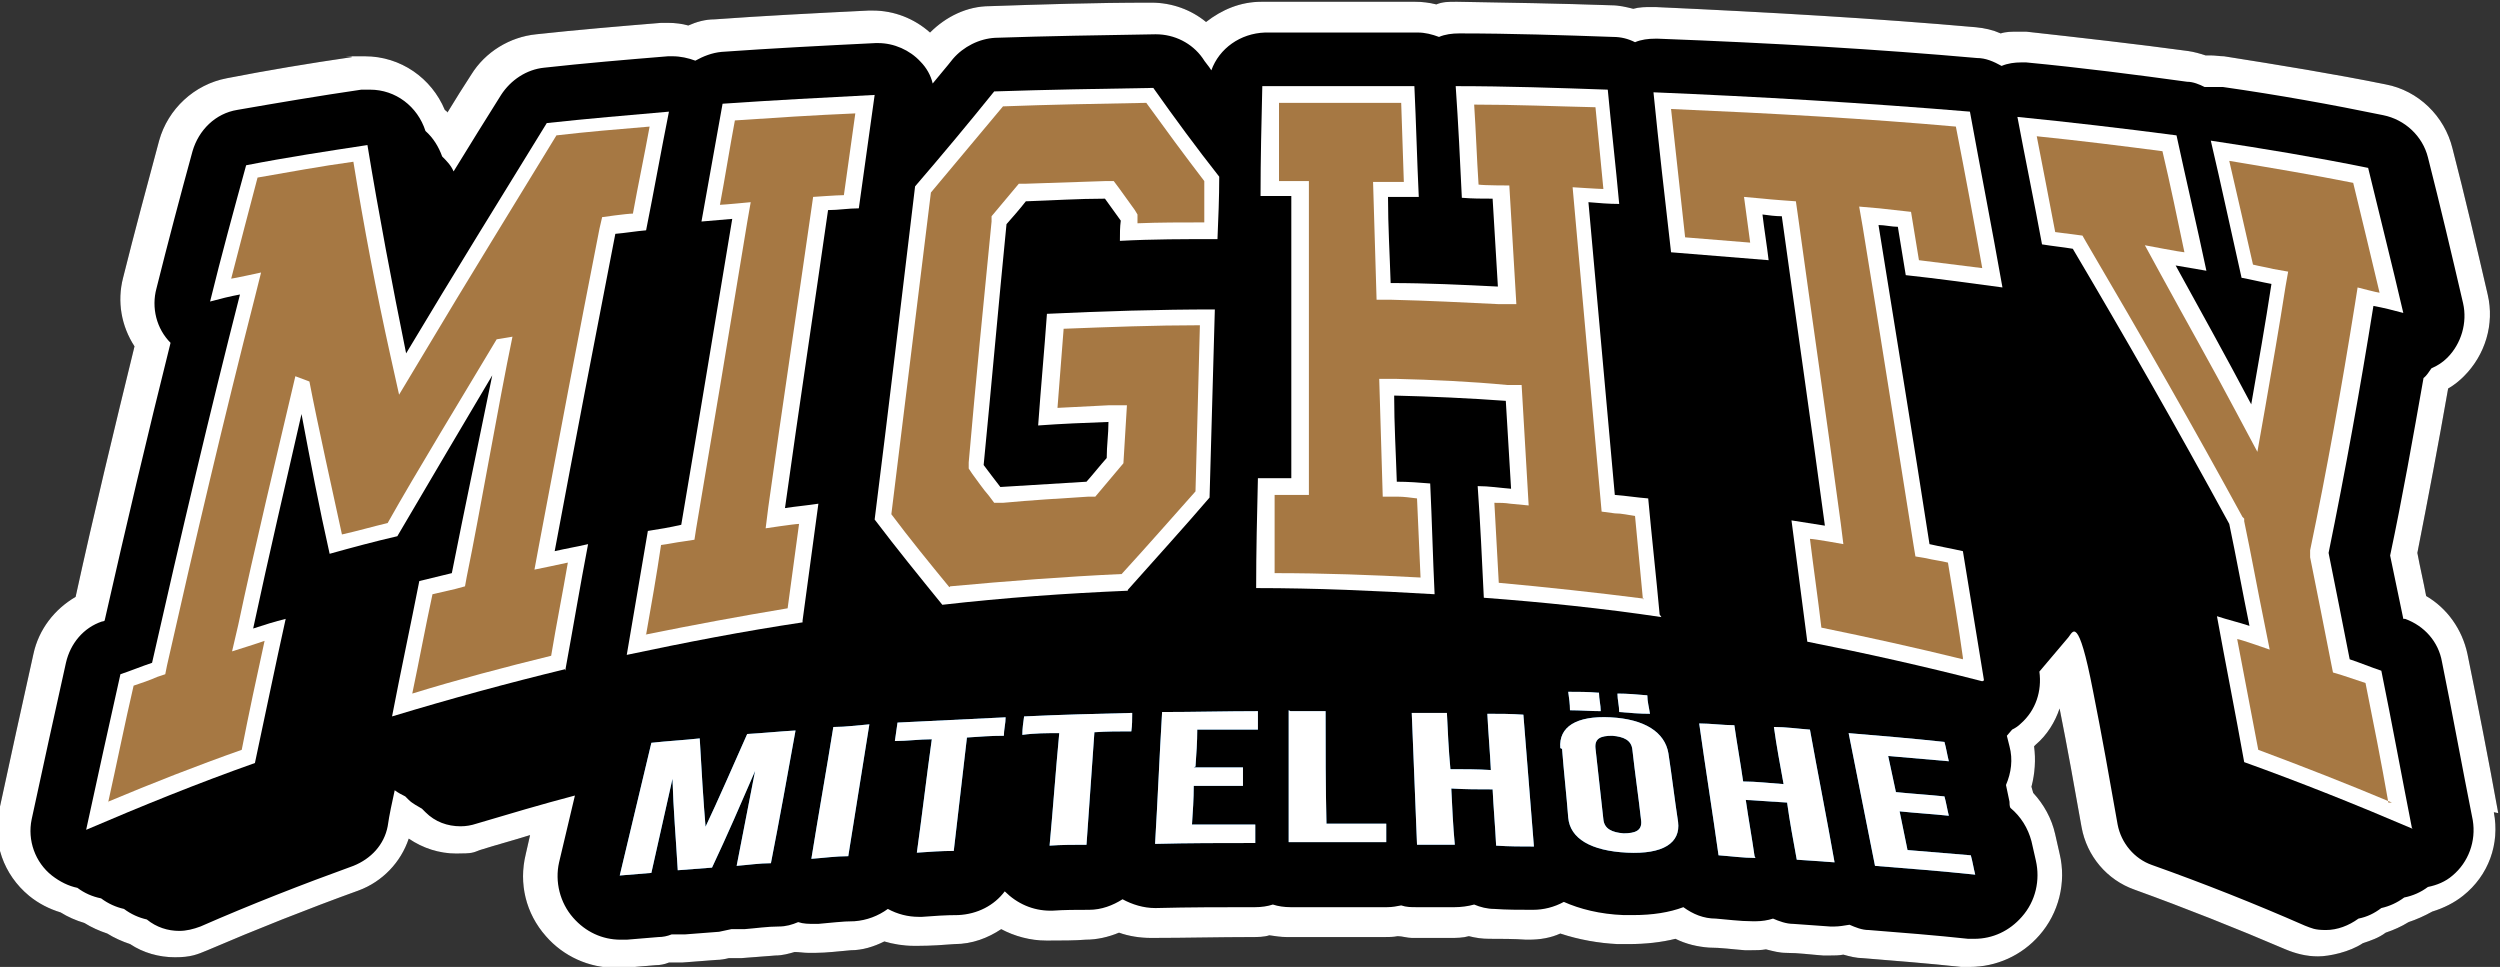 <?xml version="1.0" encoding="UTF-8"?>
<svg id="Ebene_1" xmlns="http://www.w3.org/2000/svg" version="1.1" viewBox="0 0 284.4 110">
  <rect x="0" y="0" width="284.4" height="110" fill="#333333" stroke="none"/>
  <!-- Generator: Adobe Illustrator 29.3.1, SVG Export Plug-In . SVG Version: 2.1.0 Build 151)  -->
  <defs>
    <style>
      .st0 {
        fill: #1b75bb;
      }

      .st1 {
        fill: #fff;
      }

      .st2 {
        fill: #a67843;
      }
    </style>
  </defs>
  <path d="M284.2,92.5c-1.1-6.1-2.3-12.2-3.5-18.1-.6-2.8-2.3-5.2-4.7-6.6-.3-1.6-.7-3.3-1-4.9,1.2-6.1,2.4-12.4,3.5-18.7,0,0,0,0,0,0,.7-.4,1.3-.9,1.8-1.4,2.4-2.4,3.5-5.9,2.7-9.3-1.3-5.6-2.6-11.2-4-16.6-.9-3.7-3.9-6.6-7.6-7.3-5.9-1.2-12.1-2.2-18.4-3.2-.5,0-1-.1-1.5-.1s-.4,0-.6,0c-.6-.2-1.3-.4-2-.5-5.9-.8-12.1-1.5-18.4-2.2-.3,0-.7,0-1,0-.6,0-1.3,0-1.9.2-.9-.4-1.8-.6-2.8-.7-11.3-1-23.3-1.7-36.5-2.3-.1,0-.3,0-.4,0-.7,0-1.4,0-2.1.2-.8-.2-1.6-.4-2.5-.4-5.7-.2-11.6-.3-17.5-.4h-.2c-.8,0-1.5,0-2.2.3-.8-.2-1.6-.3-2.4-.3-4.1,0-8.2,0-12.3,0s-3.4,0-5.2,0c-2.4,0-4.5.9-6.3,2.3-1.7-1.4-3.9-2.2-6.2-2.2h-.2c-6.2,0-12.3.2-18.2.4-2.6,0-5,1.2-6.8,3-1.8-1.6-4.1-2.5-6.5-2.5s-.3,0-.5,0c-6.1.3-12,.6-17.5,1-1.1,0-2.1.3-3,.7-.7-.2-1.5-.3-2.3-.3s-.5,0-.8,0c-4.9.4-9.6.8-14.2,1.3-3,.3-5.8,2-7.4,4.6-.9,1.4-1.8,2.8-2.7,4.3,0-.1-.2-.2-.3-.3-1.5-3.6-5-6.1-9.1-6.1s-1,0-1.5.1c-4.8.7-9.6,1.5-14.2,2.4-3.7.7-6.7,3.5-7.7,7.1-1.4,5.2-2.8,10.4-4.1,15.6-.7,2.7-.2,5.5,1.3,7.8-2.3,9.4-4.6,18.9-6.7,28.5-2.4,1.4-4.2,3.7-4.8,6.5-1.3,5.8-2.6,11.8-3.9,17.8-.8,3.6.5,7.3,3.4,9.7,1.1.9,2.3,1.5,3.6,1.9.8.5,1.7.9,2.7,1.2.8.5,1.7.9,2.6,1.2.8.5,1.7.9,2.6,1.2,1.5,1,3.3,1.5,5.1,1.5s2.5-.3,3.7-.8c5.6-2.4,11.4-4.7,17.2-6.8,2.7-1,4.8-3.2,5.7-5.9,1.6,1.1,3.5,1.7,5.4,1.7s1.9-.1,2.7-.4c1.9-.6,3.8-1.1,5.7-1.7l-.5,2.2c-.8,3.3,0,6.7,2.3,9.3,2,2.3,4.9,3.6,7.9,3.6s.7,0,1,0c1.2-.1,2.4-.2,3.6-.3.5,0,1-.1,1.5-.3.2,0,.4,0,.6,0s.6,0,.9,0c1.3-.1,2.6-.2,3.9-.3.5,0,1-.1,1.4-.2.2,0,.4,0,.6,0s.5,0,.8,0c1.3-.1,2.6-.2,3.9-.3.8,0,1.5-.2,2.2-.4.5,0,1,.1,1.6.1s.5,0,.7,0c1.4,0,2.8-.2,4.1-.3,1.3,0,2.6-.4,3.8-1,1,.3,2.2.5,3.3.5s.4,0,.6,0c1.4,0,2.8-.1,4.1-.2,2,0,3.8-.7,5.3-1.7,1.5.8,3.3,1.3,5.1,1.3s.2,0,.4,0c1.4,0,2.8,0,4.1-.1,1.3,0,2.6-.3,3.8-.8,1.1.4,2.4.6,3.6.6h.2c3.8,0,7.6-.1,11.3-.1.7,0,1.4,0,2-.2.7.1,1.3.2,2,.2h.8c3.3,0,6.8,0,10.1,0h.2c.5,0,1,0,1.5-.1.5,0,1.1.2,1.6.2,1.4,0,2.8,0,4.2,0h.2c.7,0,1.4,0,2.1-.2.8.2,1.5.3,2.3.3,1.4,0,2.8,0,4.2.1.1,0,.2,0,.3,0,1.3,0,2.5-.2,3.6-.7,2.1.7,4.4,1.1,6.5,1.2.4,0,.9,0,1.3,0,1.9,0,3.7-.2,5.3-.6,1.2.6,2.5.9,3.8,1,1.4,0,2.7.2,4.1.3.2,0,.4,0,.7,0,.6,0,1.1,0,1.7-.1.8.2,1.5.4,2.3.4,1.4,0,2.8.2,4.2.3.3,0,.5,0,.8,0,.5,0,1,0,1.5-.1.7.2,1.5.4,2.2.4,3.7.3,7.5.6,11.2,1,.3,0,.7,0,1,0,3,0,5.9-1.3,7.9-3.6,2.2-2.5,3.1-6,2.3-9.3l-.5-2.2c-.4-1.8-1.3-3.4-2.5-4.7l-.2-.7c.4-1.5.5-3.1.3-4.6,0,0,.1-.1.2-.2,1.3-1.1,2.2-2.6,2.7-4.1.9,4.5,1.7,9,2.5,13.5.6,3.3,2.9,6,6,7.1,5.8,2.1,11.6,4.4,17.2,6.8,1.2.5,2.4.8,3.7.8s3.6-.5,5.1-1.5c.9-.3,1.8-.6,2.6-1.2.9-.3,1.8-.7,2.6-1.2.9-.3,1.8-.7,2.7-1.2,1.3-.4,2.5-1,3.5-1.8,2.9-2.3,4.2-5.9,3.5-9.5Z"/>
  <path class="st1" d="M284.2,92.5c-1.1-6.1-2.3-12.2-3.5-18.1-.6-2.8-2.3-5.2-4.7-6.6-.3-1.6-.7-3.3-1-4.9,1.2-6.1,2.4-12.4,3.5-18.7,0,0,0,0,0,0,.7-.4,1.3-.9,1.8-1.4,2.4-2.4,3.5-5.9,2.7-9.3-1.3-5.6-2.6-11.2-4-16.6-.9-3.7-3.9-6.6-7.6-7.3-5.9-1.2-12.1-2.2-18.4-3.2-.5,0-1-.1-1.5-.1s-.4,0-.6,0c-.6-.2-1.3-.4-2-.5-5.9-.8-12.1-1.5-18.4-2.2-.3,0-.7,0-1,0-.6,0-1.3,0-1.9.2-.9-.4-1.8-.6-2.8-.7-11.3-1-23.3-1.7-36.5-2.3-.1,0-.3,0-.4,0-.7,0-1.4,0-2.1.2-.8-.2-1.6-.4-2.5-.4-5.7-.2-11.6-.3-17.5-.4h-.2c-.8,0-1.5,0-2.2.3-.8-.2-1.6-.3-2.4-.3-4.1,0-8.2,0-12.3,0s-3.4,0-5.2,0c-2.4,0-4.5.9-6.3,2.3-1.7-1.4-3.9-2.2-6.2-2.2h-.2c-6.2,0-12.3.2-18.2.4-2.6,0-5,1.2-6.8,3-1.8-1.6-4.1-2.5-6.5-2.5s-.3,0-.5,0c-6.1.3-12,.6-17.5,1-1.1,0-2.1.3-3,.7-.7-.2-1.5-.3-2.3-.3s-.5,0-.8,0c-4.9.4-9.6.8-14.2,1.3-3,.3-5.8,2-7.4,4.6-.9,1.4-1.8,2.8-2.7,4.3,0-.1-.2-.2-.3-.3-1.5-3.6-5-6.1-9.1-6.1s-1,0-1.5.1c-4.8.7-9.6,1.5-14.2,2.4-3.7.7-6.7,3.5-7.7,7.1-1.4,5.2-2.8,10.4-4.1,15.6-.7,2.7-.2,5.5,1.3,7.8-2.3,9.4-4.6,18.9-6.7,28.5-2.4,1.4-4.2,3.7-4.8,6.5-1.3,5.8-2.6,11.8-3.9,17.8-.8,3.6.5,7.3,3.4,9.7,1.1.9,2.3,1.5,3.6,1.9.8.5,1.7.9,2.7,1.2.8.5,1.7.9,2.6,1.2.8.5,1.7.9,2.6,1.2,1.5,1,3.3,1.5,5.1,1.5s2.5-.3,3.7-.8c5.6-2.4,11.4-4.7,17.2-6.8,2.7-1,4.8-3.2,5.7-5.9,1.6,1.1,3.5,1.7,5.4,1.7s1.9-.1,2.7-.4c1.9-.6,3.8-1.1,5.7-1.7l-.5,2.2c-.8,3.3,0,6.7,2.3,9.3,2,2.3,4.9,3.6,7.9,3.6s.7,0,1,0c1.2-.1,2.4-.2,3.6-.3.5,0,1-.1,1.5-.3.2,0,.4,0,.6,0s.6,0,.9,0c1.3-.1,2.6-.2,3.9-.3.5,0,1-.1,1.4-.2.2,0,.4,0,.6,0s.5,0,.8,0c1.3-.1,2.6-.2,3.9-.3.8,0,1.5-.2,2.2-.4.5,0,1,.1,1.6.1s.5,0,.7,0c1.4,0,2.8-.2,4.1-.3,1.3,0,2.6-.4,3.8-1,1,.3,2.2.5,3.3.5s.4,0,.6,0c1.4,0,2.8-.1,4.1-.2,2,0,3.8-.7,5.3-1.7,1.5.8,3.3,1.3,5.1,1.3s.2,0,.4,0c1.4,0,2.8,0,4.1-.1,1.3,0,2.6-.3,3.8-.8,1.1.4,2.4.6,3.6.6h.2c3.8,0,7.6-.1,11.3-.1.7,0,1.4,0,2-.2.7.1,1.3.2,2,.2h.8c3.3,0,6.8,0,10.1,0h.2c.5,0,1,0,1.5-.1.5,0,1.1.2,1.6.2,1.4,0,2.8,0,4.2,0h.2c.7,0,1.4,0,2.1-.2.8.2,1.5.3,2.3.3,1.4,0,2.8,0,4.2.1.1,0,.2,0,.3,0,1.3,0,2.5-.2,3.6-.7,2.1.7,4.4,1.1,6.5,1.2.4,0,.9,0,1.3,0,1.9,0,3.7-.2,5.3-.6,1.2.6,2.5.9,3.8,1,1.4,0,2.7.2,4.1.3.2,0,.4,0,.7,0,.6,0,1.1,0,1.7-.1.8.2,1.5.4,2.3.4,1.4,0,2.8.2,4.2.3.3,0,.5,0,.8,0,.5,0,1,0,1.5-.1.7.2,1.5.4,2.2.4,3.7.3,7.5.6,11.2,1,.3,0,.7,0,1,0,3,0,5.9-1.3,7.9-3.6,2.2-2.5,3.1-6,2.3-9.3l-.5-2.2c-.4-1.8-1.3-3.4-2.5-4.7l-.2-.7c.4-1.5.5-3.1.3-4.6,0,0,.1-.1.2-.2,1.3-1.1,2.2-2.6,2.7-4.1.9,4.5,1.7,9,2.5,13.5.6,3.3,2.9,6,6,7.1,5.8,2.1,11.6,4.4,17.2,6.8,1.2.5,2.4.8,3.7.8s3.6-.5,5.1-1.5c.9-.3,1.8-.6,2.6-1.2.9-.3,1.8-.7,2.6-1.2.9-.3,1.8-.7,2.7-1.2,1.3-.4,2.5-1,3.5-1.8,2.9-2.3,4.2-5.9,3.5-9.5ZM232,76.4c.3,2.2-.4,4.4-2.1,5.9-.3.3-.6.5-1,.7-.2.2-.4.5-.6.7l.3,1.2c.4,1.5.2,3-.4,4.4l.4,1.9c0,.2,0,.5.1.7,1.2,1,2,2.3,2.4,3.8l.5,2.2c.5,2.2,0,4.6-1.6,6.4-1.4,1.6-3.3,2.5-5.4,2.5s-.4,0-.7,0c-3.7-.4-7.5-.7-11.3-1-.8,0-1.5-.3-2.2-.6-.6.1-1.2.2-1.7.2s-.4,0-.5,0c-1.4-.1-2.8-.2-4.2-.3-.8,0-1.6-.3-2.3-.6-.6.2-1.3.3-1.9.3s-.3,0-.5,0c-1.4,0-2.8-.2-4.1-.3-1.4,0-2.6-.5-3.7-1.3-1.6.6-3.5.9-5.7.9s-.7,0-1.1,0c-2.7-.1-5-.7-6.8-1.5-1.1.6-2.3.9-3.5.9s-.2,0-.2,0c-1.4,0-2.8,0-4.2-.1-.8,0-1.6-.2-2.3-.5-.7.2-1.5.3-2.2.3s-.1,0-.2,0c-1.4,0-2.8,0-4.2,0-.6,0-1.1,0-1.7-.2-.5.1-1,.2-1.6.2s0,0,0,0c-3.4,0-6.9,0-10.2,0,0,0-.8,0-.8,0-.7,0-1.4-.1-2-.3-.6.2-1.3.3-2,.3-3.7,0-7.5,0-11.3.1,0,0,0,0-.1,0-1.3,0-2.6-.4-3.7-1-1.1.7-2.4,1.2-3.8,1.2-1.4,0-2.8,0-4.2.1,0,0-.2,0-.2,0-2,0-3.8-.8-5.2-2.2,0,0,0,0,0,0-1.2,1.6-3.1,2.6-5.3,2.7-1.4,0-2.8.1-4.1.2-.1,0-.3,0-.4,0-1.2,0-2.4-.3-3.5-.9-1.1.8-2.4,1.3-3.8,1.4-1.4,0-2.8.2-4.1.3-.2,0-.3,0-.5,0-.6,0-1.2,0-1.8-.2-.7.3-1.4.5-2.2.5-1.3,0-2.6.2-3.9.3-.2,0-.4,0-.6,0-.3,0-.6,0-.9,0-.5.1-.9.2-1.4.3-1.3.1-2.6.2-3.9.3-.2,0-.4,0-.6,0-.3,0-.6,0-.9,0-.5.2-1,.3-1.5.3-1.2.1-2.4.2-3.6.3-.2,0-.5,0-.7,0-2.1,0-4-.9-5.4-2.5-1.5-1.7-2.1-4.1-1.6-6.3l1.8-7.6c-3.8,1-7.5,2.1-11.2,3.2-.6.2-1.2.3-1.8.3-1.5,0-2.9-.5-4-1.6-.1-.1-.3-.3-.4-.4-.5-.3-1.1-.6-1.5-1-.1-.1-.3-.3-.4-.4-.4-.2-.8-.4-1.2-.7-.3,1.4-.6,2.7-.8,4.1-.4,2.1-1.9,3.7-3.9,4.5-5.8,2.1-11.7,4.4-17.4,6.9-.8.3-1.6.5-2.4.5-1.3,0-2.6-.4-3.7-1.3-.9-.2-1.8-.6-2.6-1.2-.9-.2-1.8-.6-2.6-1.2-1-.2-1.9-.6-2.7-1.2-1-.2-2-.7-2.9-1.4-1.9-1.5-2.8-4-2.3-6.4,1.3-6,2.6-12,3.9-17.8.5-2.2,2-4,4.1-4.7,0,0,.2,0,.3-.1,2.4-10.6,4.9-21.2,7.5-31.6,0,0,0,0,0,0-1.6-1.6-2.2-4-1.6-6.2,1.3-5.2,2.7-10.5,4.1-15.6.7-2.4,2.6-4.3,5.1-4.7,4.6-.8,9.3-1.6,14.1-2.3.3,0,.6,0,1,0,2.9,0,5.4,1.9,6.3,4.7.9.8,1.5,1.8,1.9,2.9.5.5,1,1,1.3,1.7,1.9-3.1,3.7-6,5.4-8.7,1.1-1.7,2.9-2.9,4.9-3.1,4.5-.5,9.2-.9,14.1-1.3.2,0,.3,0,.5,0,.9,0,1.8.2,2.6.5.9-.5,1.9-.9,3-1,5.6-.4,11.4-.7,17.5-1,.1,0,.2,0,.3,0,1.8,0,3.6.8,4.8,2.1.7.7,1.2,1.6,1.4,2.5.8-1,1.6-1.9,2.3-2.8,1.2-1.4,3-2.3,4.8-2.4,5.9-.2,12-.3,18.2-.4,0,0,0,0,.1,0,2.1,0,4.1,1,5.3,2.7.3.5.7.9,1,1.4.9-2.5,3.3-4.2,6.1-4.3,1.7,0,3.4,0,5.1,0,4.1,0,8.2,0,12.3,0,.8,0,1.6.2,2.4.5.7-.3,1.5-.4,2.3-.4s0,0,0,0c5.9,0,11.8.2,17.5.4.9,0,1.7.2,2.5.6.7-.3,1.5-.4,2.3-.4s.2,0,.3,0c13.2.5,25,1.2,36.3,2.2,1,0,1.9.4,2.8.9.7-.3,1.5-.4,2.2-.4s.4,0,.6,0c6.3.6,12.5,1.4,18.3,2.2.7,0,1.4.3,2,.6.4,0,.7,0,1.1,0s.6,0,1,0c6.3.9,12.4,2,18.2,3.2,2.5.5,4.5,2.4,5.1,4.8,1.4,5.5,2.7,11,4,16.6.5,2.2-.2,4.6-1.8,6.2-.5.5-1.1.9-1.8,1.2-.3.4-.5.8-.9,1.1-1.2,6.8-2.4,13.6-3.8,20.2.5,2.4,1,4.8,1.5,7.2,0,0,.1,0,.2,0,2.2.8,3.8,2.6,4.2,4.9,1.2,5.9,2.3,12,3.5,18,.4,2.4-.5,4.8-2.3,6.3-.8.7-1.8,1.1-2.8,1.3-.8.6-1.7,1-2.7,1.2-.8.6-1.7,1-2.6,1.2-.8.6-1.6,1-2.6,1.2-1.1.8-2.4,1.3-3.7,1.3s-1.6-.2-2.4-.5c-5.7-2.5-11.5-4.8-17.4-6.9-2-.7-3.5-2.5-3.9-4.6-.9-5.1-1.8-10.2-2.8-15.2-1.7-8.8-2.3-6.7-2.8-6.1"/>
  <g>
    <path class="st1" d="M64.4,76.1c-6.6,1.6-13.2,3.4-19.8,5.4,1-5.2,2.1-10.3,3.1-15.4,1.2-.3,2.5-.6,3.7-.9,1.5-7.6,3.1-15.1,4.6-22.5-3.5,5.9-7.1,12-10.8,18.3-2.6.6-5.2,1.3-7.7,2-1.2-5.3-2.2-10.6-3.2-15.9-1.8,7.9-3.7,16-5.5,24.4,1.2-.4,2.5-.8,3.7-1.1-1.2,5.4-2.3,10.8-3.5,16.4-6.5,2.3-12.9,4.9-19.2,7.6,1.3-6,2.6-11.9,3.9-17.7,1.2-.4,2.4-.9,3.6-1.3,3.3-14.6,6.6-28.6,10-41.9-1.1.2-2.3.5-3.4.8,1.3-5.3,2.7-10.4,4.1-15.5,4.6-.9,9.2-1.6,13.8-2.3,1.3,7.9,2.8,15.8,4.4,23.7,5.5-9.2,10.9-17.9,16-26.2,4.6-.5,9.3-.9,13.9-1.3-.9,4.5-1.7,9-2.6,13.5-1.2.1-2.3.3-3.5.4-2.3,11.8-4.6,23.8-6.9,36.1,1.3-.3,2.5-.5,3.8-.8-.9,4.7-1.7,9.5-2.6,14.4Z"/>
    <path class="st1" d="M91.3,70.8c-6.7,1-13.4,2.3-20,3.7.8-4.7,1.6-9.4,2.4-14.1,1.3-.2,2.5-.4,3.8-.7,2-11.8,3.9-23.4,5.8-34.8-1.2.1-2.3.2-3.5.3.8-4.5,1.6-8.9,2.4-13.4,5.8-.4,11.5-.7,17.3-1-.6,4.3-1.2,8.6-1.8,12.9-1.2,0-2.3.2-3.5.2-1.6,11.2-3.3,22.4-4.9,33.9,1.3-.2,2.5-.3,3.8-.5-.6,4.4-1.2,8.8-1.8,13.3Z"/>
    <path class="st1" d="M128.3,67.2c-7.1.3-14.1.8-21.1,1.6-2.6-3.2-5.2-6.4-7.7-9.7,1.6-12.7,3.1-25.4,4.6-37.9,3.1-3.6,6.1-7.2,9-10.8,6-.2,12-.3,18.1-.4,2.4,3.4,4.9,6.8,7.5,10.1,0,2.4-.1,4.7-.2,7.1-3.7,0-7.4,0-11.1.2,0-.8,0-1.6.1-2.3-.6-.8-1.2-1.7-1.8-2.5-3,0-6,.2-9,.3-.7.9-1.5,1.8-2.2,2.6-.9,9.1-1.7,18.2-2.6,27.4.6.8,1.2,1.6,1.9,2.5,3.3-.2,6.5-.4,9.8-.6.8-.9,1.5-1.8,2.3-2.7,0-1.4.2-2.7.2-4.1-2.7.1-5.3.2-8,.4.3-4.2.7-8.5,1-12.7,6.4-.3,12.7-.5,19.1-.5-.2,7.1-.4,14.3-.6,21.4-3,3.5-6.1,6.9-9.3,10.5Z"/>
    <path class="st1" d="M189,70.2c-6.7-1-13.5-1.7-20.2-2.2-.2-4.2-.4-8.5-.7-12.7,1.3,0,2.5.2,3.8.3-.2-3.3-.4-6.7-.6-10-4.2-.3-8.4-.5-12.7-.6,0,3.3.2,6.6.3,9.8,1.3,0,2.6.1,3.8.2.2,4.2.3,8.4.5,12.6-6.8-.4-13.5-.7-20.3-.7,0-4.2.1-8.3.2-12.5,1.3,0,2.5,0,3.8,0,0-10.7,0-21.4,0-32.1-1.2,0-2.3,0-3.5,0,0-4.2.1-8.3.2-12.5,5.8,0,11.6,0,17.3,0,.2,4.2.3,8.4.5,12.6-1.2,0-2.3,0-3.5,0,0,3.3.2,6.6.3,9.8,4.1,0,8.2.2,12.2.4-.2-3.3-.4-6.6-.6-10-1.2,0-2.3,0-3.5-.1-.2-4.2-.4-8.4-.7-12.7,5.8,0,11.6.2,17.3.4.4,4.3.9,8.6,1.3,13-1.2,0-2.3-.1-3.5-.2,1,11.1,2,22.2,3,33.3,1.3.1,2.5.3,3.8.4.4,4.4.9,8.8,1.3,13.2Z"/>
    <path class="st1" d="M225.5,77.5c-6.6-1.7-13.3-3.2-19.9-4.5-.6-4.6-1.2-9.2-1.8-13.8,1.3.2,2.5.4,3.8.6-1.6-11.9-3.3-23.6-4.9-35.2-.7,0-1.5-.1-2.2-.2.2,1.7.5,3.5.7,5.2-3.7-.3-7.4-.6-11.1-.9-.7-6.1-1.4-12.2-2-18.2,12,.5,24,1.2,36,2.2,1.2,6.6,2.5,13.2,3.7,20-3.7-.5-7.3-1-11-1.4-.3-1.8-.6-3.6-.9-5.5-.7,0-1.5-.2-2.2-.2,1.9,11.9,3.9,24,5.8,36.3,1.3.3,2.5.5,3.8.8.8,4.9,1.6,9.8,2.4,14.7Z"/>
    <path class="st1" d="M274.5,94.3c-6.3-2.7-12.8-5.3-19.2-7.6-1-5.6-2.1-11.1-3.1-16.6,1.2.4,2.5.7,3.7,1.1-.8-3.9-1.5-7.8-2.3-11.6-6.1-11.2-12-21.5-17.8-31.3-1.2-.2-2.3-.3-3.5-.5-.9-4.9-1.9-9.7-2.8-14.5,6,.6,12,1.3,18.1,2.1,1.1,5.1,2.3,10.2,3.4,15.4-1.2-.2-2.3-.4-3.5-.6,2.8,5.1,5.7,10.3,8.6,15.8.8-4.6,1.6-9.1,2.3-13.7-1.1-.2-2.3-.5-3.4-.7-1.2-5.3-2.3-10.5-3.5-15.6,6,.9,12,1.9,17.9,3.1,1.3,5.4,2.7,10.9,4,16.5-1.1-.3-2.3-.6-3.4-.8-1.5,9.4-3.2,18.8-5.1,28.1.8,4,1.6,8,2.4,12.1,1.2.4,2.4.9,3.6,1.3,1.2,5.9,2.3,11.9,3.5,18Z"/>
  </g>
  <g>
    <path class="st2" d="M12.3,91.3c1-4.5,1.9-9,2.9-13.3.9-.3,1.8-.6,2.7-1l.9-.3.2-1c3.2-14.2,6.5-28.2,10-41.9l.7-2.8s-3.2.7-3.4.7c1-3.9,2-7.7,3-11.5,3.5-.6,7.2-1.3,10.9-1.8,1.2,7.4,2.6,14.8,4.2,22l1,4.5,2.4-4c5.6-9.4,11-18.1,15.5-25.5,3.4-.4,7-.7,10.6-1-.6,3.3-1.3,6.6-1.9,9.9-.7,0-3.5.4-3.5.4l-.3,1.3c-2.4,12.2-4.7,24.4-6.9,36.1l-.5,2.7s3.4-.7,3.8-.8c-.6,3.5-1.3,7-1.9,10.6-5.3,1.3-10.6,2.7-15.8,4.3.8-3.8,1.5-7.6,2.3-11.3.9-.2,1.7-.4,2.6-.6l1.1-.3.2-1.1c1.5-7.3,3.6-19.6,5.2-27.3l-1.8.3c-3.7,6.2-9.2,15.2-12.4,20.9-1.7.4-3.4.9-5.2,1.3-1-4.6-2.8-12.7-3.7-17.4l-1.6-.6c-1.9,8.1-4.8,20.2-6.5,28.3l-.7,3s3.5-1.1,3.7-1.2c-.9,4.1-1.8,8.3-2.6,12.4-5.1,1.8-10.2,3.8-15.2,5.9Z"/>
    <path class="st2" d="M73.5,72.2c.6-3.4,1.2-6.8,1.7-10.2.8-.1,1.7-.3,2.5-.4l1.3-.2.2-1.3c1.9-11.2,3.8-22.6,5.8-34.8l.4-2.3s-3.1.3-3.5.3c.6-3.2,1.1-6.4,1.7-9.6,4.4-.3,9-.6,13.7-.8l-1.3,9.3c-.7,0-3.5.2-3.5.2l-.2,1.4c-1.6,11.2-3.3,22.4-4.9,33.9l-.3,2.4s3.3-.5,3.8-.5l-1.3,9.6c-5.4.9-10.8,1.9-16.2,3Z"/>
    <path class="st2" d="M108,66.8c-2.3-2.8-4.5-5.5-6.6-8.3l4.5-36.6c3-3.6,5.7-6.8,8.2-9.8,5.3-.2,10.8-.3,16.3-.4,2.1,2.9,4.3,5.9,6.6,8.9v4.7c-2.6,0-5.1,0-7.6.1v-1c0,0-.3-.5-.3-.5-.6-.8-1.2-1.7-1.8-2.5l-.6-.8h-1c-2.9.1-5.9.2-9,.3h-.8s-3.1,3.7-3.1,3.7v.6c-.9,9.1-1.8,18.2-2.6,27.4v.7c0,0,.4.6.4.6.6.8,1.2,1.7,1.9,2.5l.6.8h1c3.2-.3,6.5-.5,9.7-.7h.8s3.2-3.8,3.2-3.8l.4-6.6h-2c-2,.1-4,.2-5.9.3l.7-9c5.2-.2,10.4-.4,15.5-.4l-.5,18.9c-2.5,2.8-5.2,5.9-8.4,9.4-6.5.3-13,.8-19.5,1.4Z"/>
    <path class="st2" d="M187,68.1c-5.5-.7-11-1.3-16.5-1.8l-.5-9.1c.6,0,1.2,0,1.8.1l2.1.2-.8-13.7h-1.6c-4.2-.4-8.5-.6-12.7-.7h-1.9c0,0,.4,13.4.4,13.4h1.7c.7,0,1.4.1,2.2.2l.4,9c-5.5-.3-11.1-.5-16.6-.5v-8.9c.8,0,3.9,0,3.9,0V20.6c0,0-3.4,0-3.4,0v-8.9c1.2,0,2.3,0,3.4,0,3.5,0,7,0,10.5,0l.3,9c-.5,0-3.5,0-3.5,0l.4,13.4h1.7c4.1.1,8.2.3,12.2.5h2c0,0-.8-13.5-.8-13.5,0,0-2.9,0-3.5-.1-.2-3-.3-6.1-.5-9.1,4.7,0,9.3.2,13.8.3l.9,9.3c-.5,0-3.5-.2-3.5-.2l3.3,36.9,1.5.2c.8,0,1.6.2,2.3.3l.9,9.5Z"/>
    <path class="st2" d="M223.3,75c-5.3-1.3-10.7-2.5-16.1-3.6-.4-3.4-.9-6.8-1.3-10.1.5,0,3.8.6,3.8.6l-.3-2.4c-1.6-11.9-3.3-23.6-4.9-35.2l-.2-1.4s-2.9-.2-3.7-.3l-2.2-.2.7,5.2c-2.4-.2-4.9-.4-7.4-.6l-1.6-14.6c11.7.5,22.3,1.1,32.4,2,1.1,5.6,2.1,11,3,16.1-2.4-.3-4.8-.6-7.2-.9l-.9-5.5s-2.8-.3-3.6-.4l-2.3-.2.4,2.3c2,12.2,3.9,24.4,5.8,36.3l.2,1.2,1.2.2c.8.2,1.7.3,2.5.5.6,3.6,1.2,7.2,1.7,10.8Z"/>
    <path class="st2" d="M272.1,91.3c-5-2.1-10.1-4.1-15.2-6-.8-4.2-1.6-8.4-2.4-12.6.3,0,3.7,1.2,3.7,1.2l-.6-3c-.8-3.9-1.5-7.8-2.3-11.6v-.3c0,0-.2-.2-.2-.2-5.4-9.9-11.1-19.9-17.8-31.3l-.4-.7s-2.3-.3-3.1-.4c-.7-3.7-1.4-7.3-2.1-10.9,4.9.5,9.7,1.1,14.3,1.7.9,3.8,1.7,7.7,2.5,11.5-.3,0-4.5-.8-4.5-.8l1.8,3.3c3,5.5,5.9,10.6,8.6,15.7l2.4,4.5.9-5.1c.8-4.6,1.6-9.2,2.3-13.7l.3-1.7-1.7-.3c-.8-.2-1.5-.3-2.3-.5-.9-4-1.8-7.9-2.7-11.8,4.8.8,9.6,1.6,14.1,2.5,1,4.1,2,8.3,3,12.5-.2,0-2.5-.6-2.5-.6l-.3,1.9c-1.5,9.4-3.2,18.9-5.1,28v.4c0,0,0,.4,0,.4.8,4,1.6,8,2.4,12.1l.2,1,1,.3c.9.3,1.8.6,2.7.9.9,4.5,1.8,9,2.6,13.6Z"/>
  </g>
  <g>
    <path class="st0" d="M80.1,94.4s0,0,0,0c1.7-3.6,3.3-7.3,4.9-10.9,1.8-.1,3.7-.3,5.5-.4-.9,5-1.8,10-2.8,15.1-1.3,0-2.6.2-3.9.3.7-3.6,1.4-7.2,2.1-10.8,0,0,0,0,0,0-1.6,3.7-3.2,7.4-4.9,11-1.3.1-2.6.2-3.9.3-.2-3.5-.5-6.9-.6-10.4,0,0,0,0,0,0-.8,3.6-1.6,7.1-2.4,10.7-1.2.1-2.4.2-3.6.3,1.2-5,2.4-10.1,3.6-15.1,1.8-.2,3.7-.3,5.5-.5.2,3.5.4,7,.7,10.5Z"/>
    <path class="st0" d="M94.9,82.7c1.3,0,2.7-.2,4-.3-.8,5-1.6,10-2.4,15-1.4,0-2.8.2-4.2.3.8-5,1.7-10,2.5-15Z"/>
    <path class="st0" d="M102.1,82.2c4.1-.2,8.2-.4,12.3-.6,0,.7-.2,1.4-.2,2.1-1.4,0-2.8.1-4.2.2-.5,4.3-1,8.6-1.5,12.9-1.4,0-2.8.1-4.2.2.6-4.3,1.1-8.6,1.7-12.9-1.4,0-2.8.2-4.2.2.1-.7.2-1.4.3-2.1Z"/>
    <path class="st0" d="M116.5,81.5c4.1-.2,8.2-.3,12.3-.4,0,.7,0,1.4-.1,2.1-1.4,0-2.8,0-4.2.1-.3,4.3-.6,8.6-.9,12.8-1.4,0-2.8,0-4.2.1.4-4.3.7-8.6,1.1-12.8-1.4,0-2.8,0-4.2.2,0-.7.1-1.4.2-2.1Z"/>
    <path class="st0" d="M135.8,87.3c1.9,0,3.7,0,5.6,0,0,.7,0,1.4,0,2.1-1.9,0-3.8,0-5.6,0,0,1.5-.1,2.9-.2,4.4,2.4,0,4.8,0,7.2,0,0,.7,0,1.4,0,2.1-3.8,0-7.6,0-11.4.1.3-5,.5-10,.8-15,3.6,0,7.3-.1,10.9-.1,0,.7,0,1.4,0,2.1-2.3,0-4.6,0-6.9,0,0,1.4-.1,2.8-.2,4.2Z"/>
    <path class="st0" d="M146.8,80.9c1.3,0,2.7,0,4,0,0,4.3,0,8.6.1,12.8,2.3,0,4.6,0,6.8,0,0,.7,0,1.4,0,2.1-3.7,0-7.4,0-11.1,0,0-5,0-10,0-15Z"/>
    <path class="st0" d="M165.4,96.1c-1.4,0-2.8,0-4.2,0-.2-5-.4-10-.6-15,1.3,0,2.7,0,4,0,.1,2.1.2,4.3.4,6.4,1.5,0,3.1,0,4.6.1-.1-2.1-.3-4.3-.4-6.4,1.4,0,2.7,0,4.1.1.4,5,.8,10,1.2,15-1.4,0-2.8,0-4.3-.1-.1-2.1-.3-4.3-.4-6.4-1.6,0-3.1,0-4.7-.1.1,2.1.2,4.3.4,6.4Z"/>
    <path class="st0" d="M177.5,85.1c-.2-2.4,1.8-3.7,5.7-3.5,3.9.2,6.2,1.7,6.6,4.1.4,2.6.7,5.2,1.1,7.8.3,2.4-1.7,3.7-5.8,3.5-4.1-.2-6.5-1.6-6.7-4-.2-2.6-.5-5.2-.7-7.8ZM181.9,78.8c0,.7.2,1.4.2,2.1-1.2,0-2.3-.1-3.5-.1,0-.7-.1-1.4-.2-2.1,1.1,0,2.3,0,3.4.1ZM182.4,93.2c.1,1.1,1,1.5,2.3,1.6,1.3,0,2.1-.3,2-1.4-.3-2.7-.7-5.4-1-8.1-.1-1.1-1-1.5-2.3-1.6-1.3,0-2,.3-1.9,1.4.3,2.7.6,5.4.9,8.1ZM187.4,79.1c0,.7.2,1.4.3,2.1-1.2,0-2.3-.1-3.5-.2,0-.7-.2-1.4-.2-2.1,1.1,0,2.3.1,3.4.2Z"/>
    <path class="st0" d="M199.7,97.6c-1.4,0-2.8-.2-4.2-.3-.7-5-1.5-10-2.2-15,1.3,0,2.7.2,4,.2.3,2.1.7,4.3,1,6.4,1.5,0,3.1.2,4.6.3-.4-2.2-.8-4.3-1.1-6.5,1.4,0,2.7.2,4.1.3.9,5,1.9,10,2.8,15.1-1.4-.1-2.8-.2-4.3-.3-.4-2.2-.8-4.3-1.1-6.5-1.6-.1-3.1-.2-4.7-.3.3,2.1.7,4.3,1,6.4Z"/>
    <path class="st0" d="M215.6,90.1c1.9.2,3.7.3,5.6.5.2.7.3,1.4.5,2.2-1.9-.2-3.7-.3-5.6-.5.3,1.5.6,2.9.9,4.4,2.4.2,4.8.4,7.2.6.2.7.3,1.4.5,2.2-3.8-.4-7.6-.7-11.4-1-1-5-2-10.1-3-15.1,3.6.3,7.2.6,10.9,1,.2.7.3,1.4.5,2.2-2.3-.2-4.6-.4-6.9-.6.3,1.4.6,2.8.9,4.2Z"/>
  </g>
  <g>
    <path class="st1" d="M80.1,94.4s0,0,0,0c1.7-3.6,3.3-7.3,4.9-10.9,1.8-.1,3.7-.3,5.5-.4-.9,5-1.8,10-2.8,15.1-1.3,0-2.6.2-3.9.3.7-3.6,1.4-7.2,2.1-10.8,0,0,0,0,0,0-1.6,3.7-3.2,7.4-4.9,11-1.3.1-2.6.2-3.9.3-.2-3.5-.5-6.9-.6-10.4,0,0,0,0,0,0-.8,3.6-1.6,7.1-2.4,10.7-1.2.1-2.4.2-3.6.3,1.2-5,2.4-10.1,3.6-15.1,1.8-.2,3.7-.3,5.5-.5.2,3.5.4,7,.7,10.5Z"/>
    <path class="st1" d="M94.9,82.7c1.3,0,2.7-.2,4-.3-.8,5-1.6,10-2.4,15-1.4,0-2.8.2-4.2.3.8-5,1.7-10,2.5-15Z"/>
    <path class="st1" d="M102.1,82.2c4.1-.2,8.2-.4,12.3-.6,0,.7-.2,1.4-.2,2.1-1.4,0-2.8.1-4.2.2-.5,4.3-1,8.6-1.5,12.9-1.4,0-2.8.1-4.2.2.6-4.3,1.1-8.6,1.7-12.9-1.4,0-2.8.2-4.2.2.1-.7.2-1.4.3-2.1Z"/>
    <path class="st1" d="M116.5,81.5c4.1-.2,8.2-.3,12.3-.4,0,.7,0,1.4-.1,2.1-1.4,0-2.8,0-4.2.1-.3,4.3-.6,8.6-.9,12.8-1.4,0-2.8,0-4.2.1.4-4.3.7-8.6,1.1-12.8-1.4,0-2.8,0-4.2.2,0-.7.1-1.4.2-2.1Z"/>
    <path class="st1" d="M135.8,87.3c1.9,0,3.7,0,5.6,0,0,.7,0,1.4,0,2.1-1.9,0-3.8,0-5.6,0,0,1.5-.1,2.9-.2,4.4,2.4,0,4.8,0,7.2,0,0,.7,0,1.4,0,2.1-3.8,0-7.6,0-11.4.1.3-5,.5-10,.8-15,3.6,0,7.3-.1,10.9-.1,0,.7,0,1.4,0,2.1-2.3,0-4.6,0-6.9,0,0,1.4-.1,2.8-.2,4.2Z"/>
    <path class="st1" d="M146.8,80.9c1.3,0,2.7,0,4,0,0,4.3,0,8.6.1,12.8,2.3,0,4.6,0,6.8,0,0,.7,0,1.4,0,2.1-3.7,0-7.4,0-11.1,0,0-5,0-10,0-15Z"/>
    <path class="st1" d="M165.4,96.1c-1.4,0-2.8,0-4.2,0-.2-5-.4-10-.6-15,1.3,0,2.7,0,4,0,.1,2.1.2,4.3.4,6.4,1.5,0,3.1,0,4.6.1-.1-2.1-.3-4.3-.4-6.4,1.4,0,2.7,0,4.1.1.4,5,.8,10,1.2,15-1.4,0-2.8,0-4.3-.1-.1-2.1-.3-4.3-.4-6.4-1.6,0-3.1,0-4.7-.1.1,2.1.2,4.3.4,6.4Z"/>
    <path class="st1" d="M177.5,85.1c-.2-2.4,1.8-3.7,5.7-3.5,3.9.2,6.2,1.7,6.6,4.1.4,2.6.7,5.2,1.1,7.8.3,2.4-1.7,3.7-5.8,3.5-4.1-.2-6.5-1.6-6.7-4-.2-2.6-.5-5.2-.7-7.8ZM181.9,78.8c0,.7.2,1.4.2,2.1-1.2,0-2.3-.1-3.5-.1,0-.7-.1-1.4-.2-2.1,1.1,0,2.3,0,3.4.1ZM182.4,93.2c.1,1.1,1,1.5,2.3,1.6,1.3,0,2.1-.3,2-1.4-.3-2.7-.7-5.4-1-8.1-.1-1.1-1-1.5-2.3-1.6-1.3,0-2,.3-1.9,1.4.3,2.7.6,5.4.9,8.1ZM187.4,79.1c0,.7.2,1.4.3,2.1-1.2,0-2.3-.1-3.5-.2,0-.7-.2-1.4-.2-2.1,1.1,0,2.3.1,3.4.2Z"/>
    <path class="st1" d="M199.7,97.6c-1.4,0-2.8-.2-4.2-.3-.7-5-1.5-10-2.2-15,1.3,0,2.7.2,4,.2.3,2.1.7,4.3,1,6.4,1.5,0,3.1.2,4.6.3-.4-2.2-.8-4.3-1.1-6.5,1.4,0,2.7.2,4.1.3.9,5,1.9,10,2.8,15.1-1.4-.1-2.8-.2-4.3-.3-.4-2.2-.8-4.3-1.1-6.5-1.6-.1-3.1-.2-4.7-.3.3,2.1.7,4.3,1,6.4Z"/>
    <path class="st1" d="M215.6,90.1c1.9.2,3.7.3,5.6.5.2.7.3,1.4.5,2.2-1.9-.2-3.7-.3-5.6-.5.3,1.5.6,2.9.9,4.4,2.4.2,4.8.4,7.2.6.2.7.3,1.4.5,2.2-3.8-.4-7.6-.7-11.4-1-1-5-2-10.1-3-15.1,3.6.3,7.2.6,10.9,1,.2.7.3,1.4.5,2.2-2.3-.2-4.6-.4-6.9-.6.3,1.4.6,2.8.9,4.2Z"/>
  </g>
</svg>